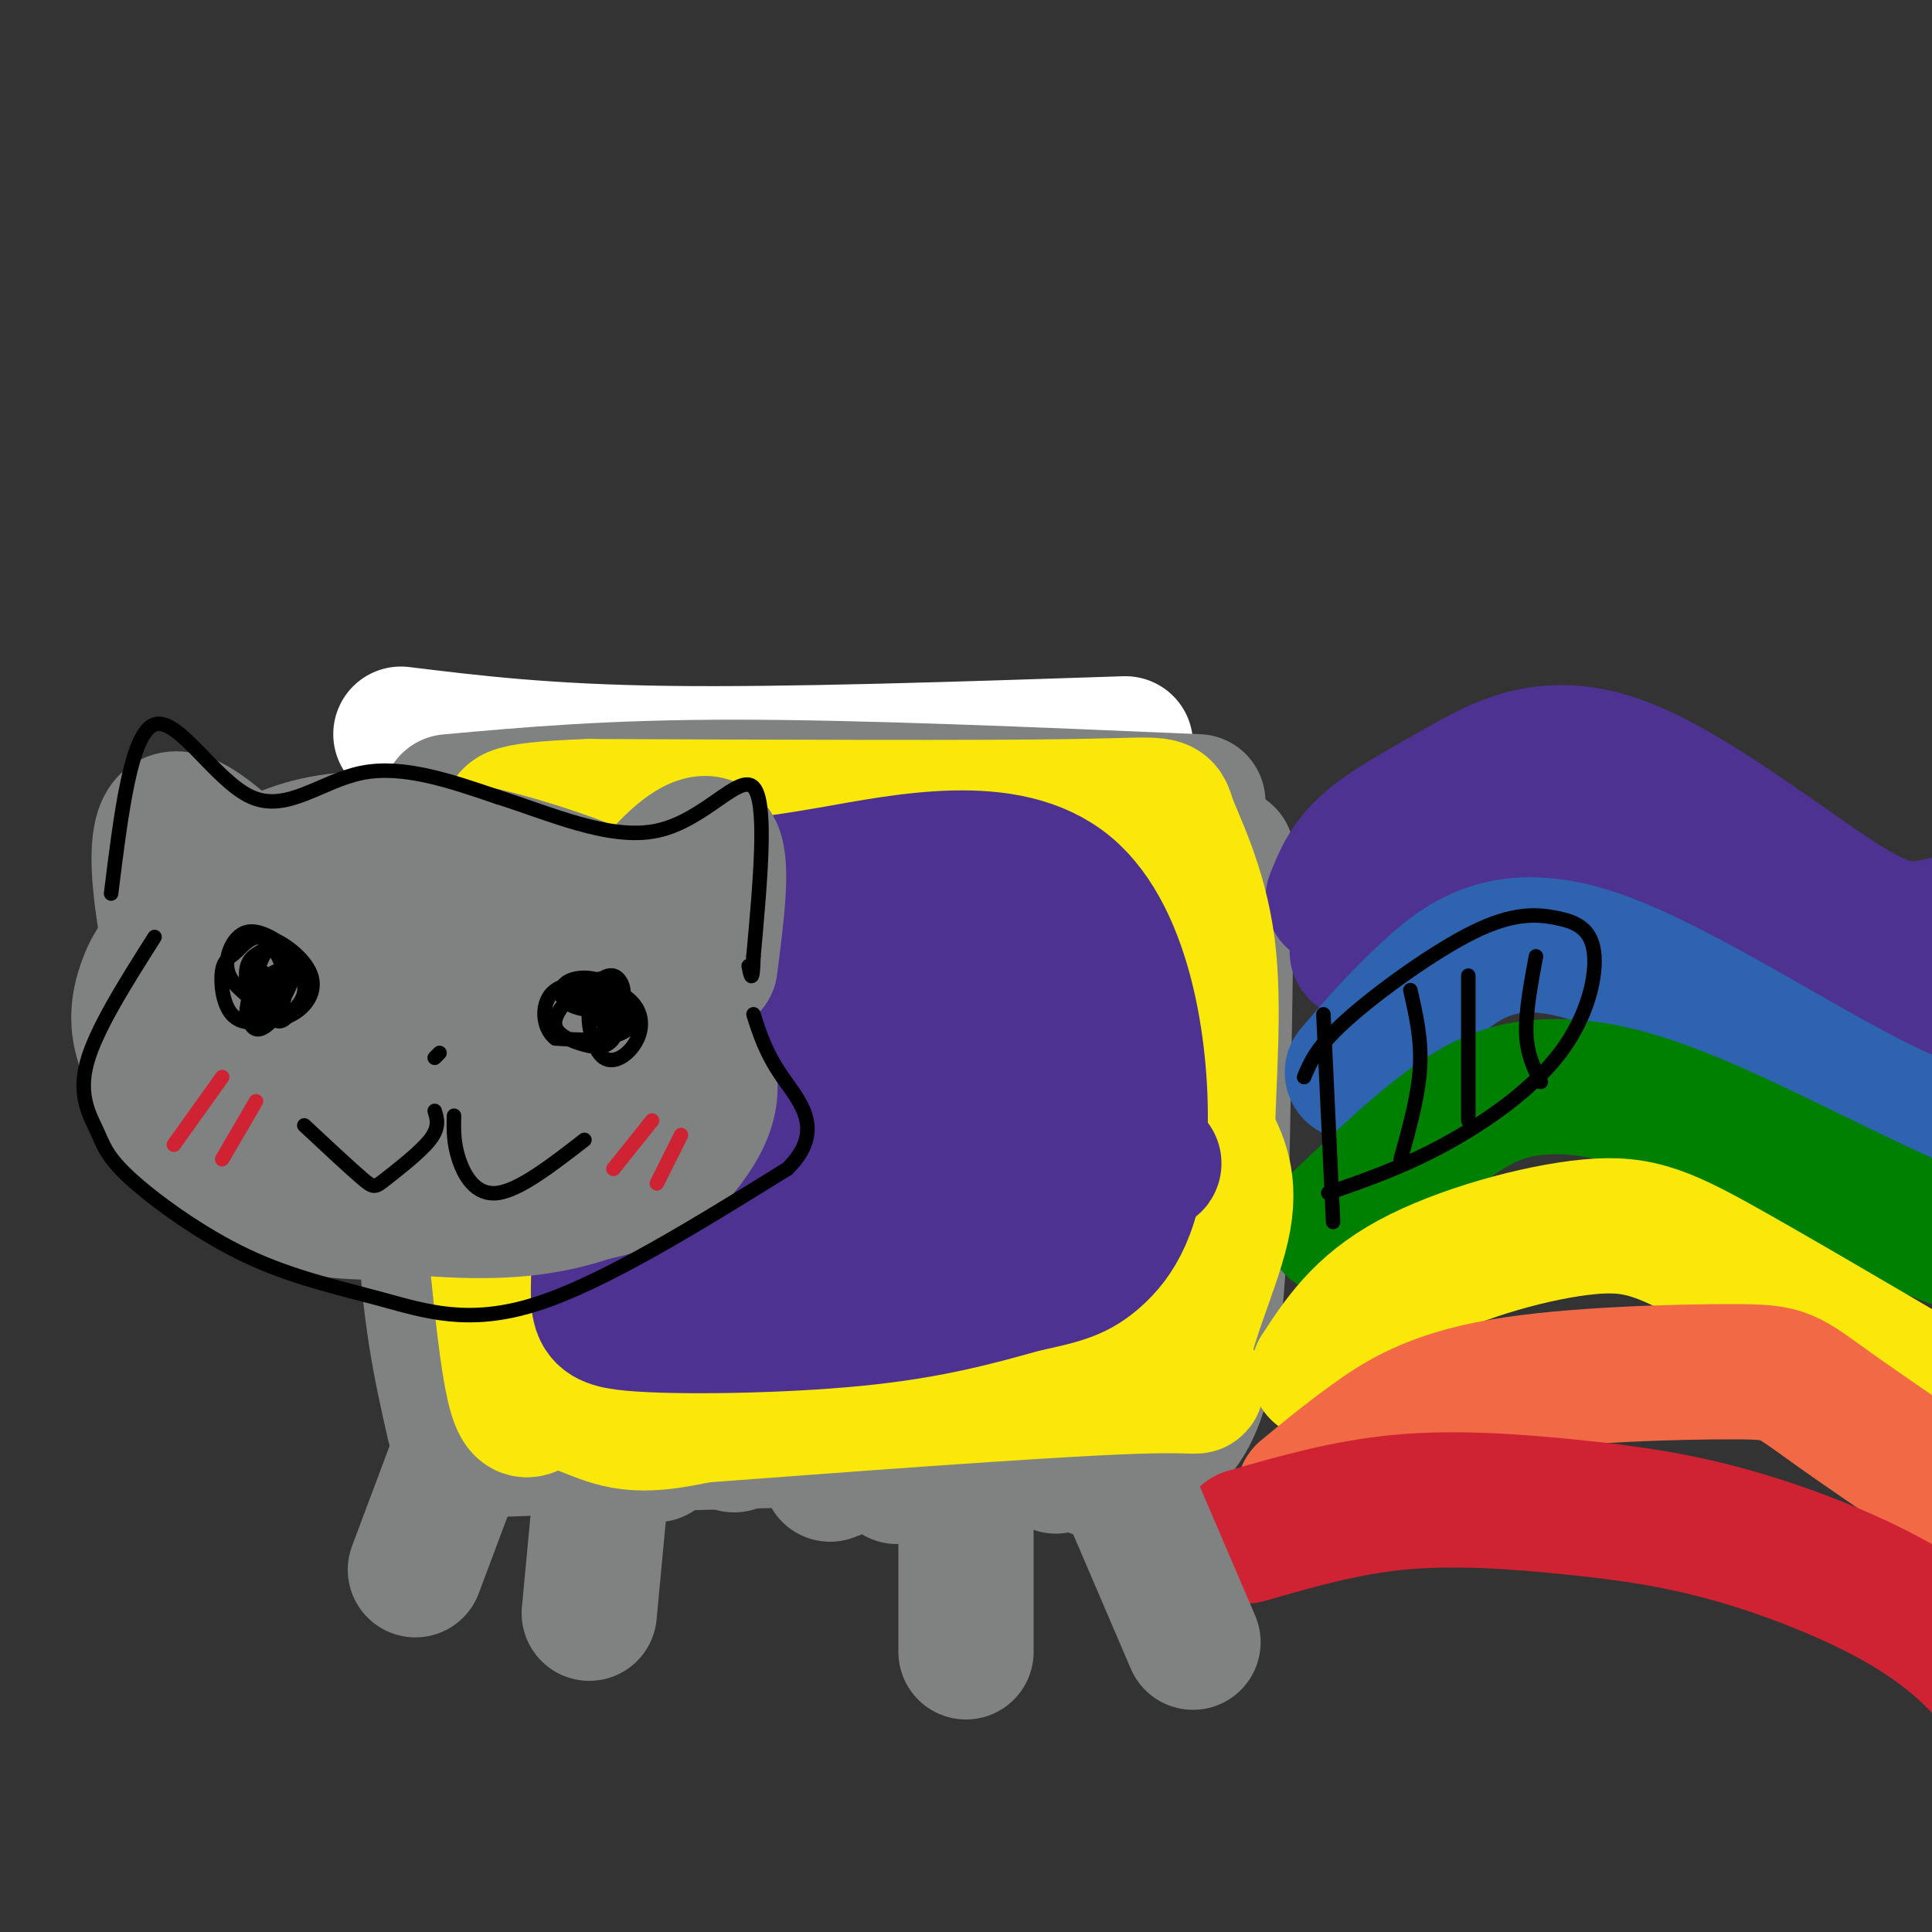 <svg viewBox='0 0 400 400' version='1.1' xmlns='http://www.w3.org/2000/svg' xmlns:xlink='http://www.w3.org/1999/xlink'><rect x="0" y="0" width="400" height="400" fill="#333333" stroke="none"/><g fill='none' stroke='#ffffff' stroke-width='28' stroke-linecap='round' stroke-linejoin='round'><path d='M83,152c15.000,1.833 30.000,3.667 55,4c25.000,0.333 60.000,-0.833 95,-2'/></g>
<g fill='none' stroke='#808282' stroke-width='28' stroke-linecap='round' stroke-linejoin='round'><path d='M93,166c16.583,-1.500 33.167,-3.000 59,-3c25.833,0.000 60.917,1.500 96,3'/><path d='M89,179c-0.917,27.333 -1.833,54.667 -1,74c0.833,19.333 3.417,30.667 6,42'/><path d='M254,177c-0.268,19.994 -0.536,39.988 -1,62c-0.464,22.012 -1.125,46.042 -8,56c-6.875,9.958 -19.964,5.845 -33,4c-13.036,-1.845 -26.018,-1.423 -39,-1'/><path d='M173,298c-17.833,0.167 -42.917,1.083 -68,2'/><path d='M109,185c2.665,49.743 5.330,99.486 5,107c-0.330,7.514 -3.655,-27.202 -3,-57c0.655,-29.798 5.289,-54.678 7,-51c1.711,3.678 0.499,35.913 2,64c1.501,28.087 5.715,52.025 8,47c2.285,-5.025 2.643,-39.012 3,-73'/><path d='M131,222c1.417,-23.795 3.458,-46.781 3,-42c-0.458,4.781 -3.416,37.329 -3,67c0.416,29.671 4.205,56.464 5,54c0.795,-2.464 -1.406,-34.186 0,-69c1.406,-34.814 6.417,-72.719 10,-52c3.583,20.719 5.738,100.063 6,116c0.262,15.937 -1.369,-31.531 -3,-79'/><path d='M149,217c1.057,-23.514 5.199,-42.798 6,-38c0.801,4.798 -1.741,33.679 0,62c1.741,28.321 7.763,56.084 10,53c2.237,-3.084 0.688,-37.014 4,-68c3.312,-30.986 11.486,-59.027 12,-51c0.514,8.027 -6.631,52.123 -9,84c-2.369,31.877 0.037,51.536 0,45c-0.037,-6.536 -2.519,-39.268 -5,-72'/><path d='M167,232c1.130,-22.634 6.455,-43.219 9,-51c2.545,-7.781 2.311,-2.757 3,2c0.689,4.757 2.302,9.246 4,36c1.698,26.754 3.480,75.771 3,85c-0.480,9.229 -3.222,-21.330 -3,-47c0.222,-25.670 3.409,-46.450 7,-56c3.591,-9.550 7.585,-7.869 10,-14c2.415,-6.131 3.252,-20.074 3,7c-0.252,27.074 -1.593,95.164 -1,100c0.593,4.836 3.121,-53.583 5,-80c1.879,-26.417 3.108,-20.834 5,-20c1.892,0.834 4.446,-3.083 7,-7'/><path d='M219,187c2.143,-0.079 3.999,3.222 6,1c2.001,-2.222 4.147,-9.968 3,14c-1.147,23.968 -5.585,79.650 -8,96c-2.415,16.350 -2.806,-6.633 -2,-29c0.806,-22.367 2.809,-44.117 5,-57c2.191,-12.883 4.571,-16.900 6,-18c1.429,-1.100 1.909,0.715 4,-6c2.091,-6.715 5.794,-21.962 5,0c-0.794,21.962 -6.084,81.132 -9,104c-2.916,22.868 -3.458,9.434 -4,-4'/></g>
<g fill='none' stroke='#4d3292' stroke-width='28' stroke-linecap='round' stroke-linejoin='round'><path d='M276,186c1.461,-3.667 2.922,-7.334 7,-11c4.078,-3.666 10.772,-7.330 19,-12c8.228,-4.670 17.989,-10.344 33,-5c15.011,5.344 35.272,21.708 47,29c11.728,7.292 14.922,5.512 22,4c7.078,-1.512 18.039,-2.756 29,-4'/><path d='M281,197c5.646,-6.766 11.291,-13.532 23,-17c11.709,-3.468 29.480,-3.636 38,-4c8.520,-0.364 7.789,-0.922 15,5c7.211,5.922 22.365,18.325 32,24c9.635,5.675 13.753,4.621 18,3c4.247,-1.621 8.624,-3.811 13,-6'/></g>
<g fill='none' stroke='#2d63af' stroke-width='28' stroke-linecap='round' stroke-linejoin='round'><path d='M280,222c4.631,-5.411 9.262,-10.821 16,-17c6.738,-6.179 15.583,-13.125 34,-7c18.417,6.125 46.405,25.321 64,33c17.595,7.679 24.798,3.839 32,0'/></g>
<g fill='none' stroke='#008000' stroke-width='28' stroke-linecap='round' stroke-linejoin='round'><path d='M276,254c8.892,-8.455 17.783,-16.909 25,-22c7.217,-5.091 12.759,-6.818 20,-7c7.241,-0.182 16.180,1.182 32,8c15.820,6.818 38.520,19.091 52,24c13.480,4.909 17.740,2.455 22,0'/></g>
<g fill='none' stroke='#fae80b' stroke-width='28' stroke-linecap='round' stroke-linejoin='round'><path d='M273,284c4.381,-6.714 8.762,-13.429 19,-19c10.238,-5.571 26.333,-10.000 37,-11c10.667,-1.000 15.905,1.429 31,10c15.095,8.571 40.048,23.286 65,38'/></g>
<g fill='none' stroke='#f26946' stroke-width='28' stroke-linecap='round' stroke-linejoin='round'><path d='M270,309c4.231,-3.501 8.463,-7.002 14,-11c5.537,-3.998 12.381,-8.494 27,-11c14.619,-2.506 37.013,-3.021 48,-3c10.987,0.021 10.568,0.577 21,8c10.432,7.423 31.716,21.711 53,36'/></g>
<g fill='none' stroke='#cf2233' stroke-width='28' stroke-linecap='round' stroke-linejoin='round'><path d='M258,318c10.341,-2.979 20.681,-5.958 32,-7c11.319,-1.042 23.616,-0.147 35,1c11.384,1.147 21.856,2.544 34,6c12.144,3.456 25.962,8.969 36,15c10.038,6.031 16.297,12.580 20,18c3.703,5.420 4.852,9.710 6,14'/></g>
<g fill='none' stroke='#808282' stroke-width='28' stroke-linecap='round' stroke-linejoin='round'><path d='M40,220c-0.078,-3.946 -0.155,-7.892 1,-11c1.155,-3.108 3.543,-5.379 7,-8c3.457,-2.621 7.981,-5.594 13,-7c5.019,-1.406 10.531,-1.246 16,-1c5.469,0.246 10.896,0.577 16,2c5.104,1.423 9.885,3.939 14,7c4.115,3.061 7.563,6.668 10,10c2.437,3.332 3.862,6.391 4,9c0.138,2.609 -1.012,4.770 -2,7c-0.988,2.230 -1.815,4.529 -8,8c-6.185,3.471 -17.726,8.112 -29,10c-11.274,1.888 -22.279,1.022 -30,-4c-7.721,-5.022 -12.157,-14.199 -14,-20c-1.843,-5.801 -1.091,-8.226 1,-11c2.091,-2.774 5.522,-5.896 8,-9c2.478,-3.104 4.002,-6.189 15,-7c10.998,-0.811 31.470,0.654 43,3c11.530,2.346 14.118,5.575 18,9c3.882,3.425 9.058,7.047 12,10c2.942,2.953 3.652,5.238 3,8c-0.652,2.762 -2.664,6.000 -6,9c-3.336,3.000 -7.996,5.762 -14,8c-6.004,2.238 -13.352,3.950 -21,5c-7.648,1.050 -15.598,1.436 -23,1c-7.402,-0.436 -14.258,-1.696 -20,-4c-5.742,-2.304 -10.371,-5.652 -15,-9'/><path d='M39,235c-4.046,-3.802 -6.662,-8.805 -8,-13c-1.338,-4.195 -1.397,-7.580 0,-11c1.397,-3.420 4.251,-6.873 9,-10c4.749,-3.127 11.392,-5.926 19,-7c7.608,-1.074 16.179,-0.423 24,1c7.821,1.423 14.890,3.618 22,8c7.110,4.382 14.261,10.950 18,15c3.739,4.050 4.066,5.580 4,8c-0.066,2.420 -0.526,5.730 -3,9c-2.474,3.270 -6.963,6.500 -13,9c-6.037,2.500 -13.623,4.270 -21,5c-7.377,0.730 -14.544,0.421 -21,-1c-6.456,-1.421 -12.201,-3.955 -17,-9c-4.799,-5.045 -8.651,-12.603 -10,-17c-1.349,-4.397 -0.195,-5.633 2,-8c2.195,-2.367 5.429,-5.864 10,-8c4.571,-2.136 10.477,-2.911 16,-3c5.523,-0.089 10.661,0.508 19,5c8.339,4.492 19.878,12.880 26,17c6.122,4.120 6.828,3.973 2,6c-4.828,2.027 -15.189,6.229 -23,8c-7.811,1.771 -13.073,1.110 -19,0c-5.927,-1.110 -12.521,-2.670 -17,-5c-4.479,-2.330 -6.843,-5.431 -8,-8c-1.157,-2.569 -1.106,-4.605 2,-8c3.106,-3.395 9.265,-8.147 14,-11c4.735,-2.853 8.044,-3.807 13,-4c4.956,-0.193 11.559,0.373 17,2c5.441,1.627 9.721,4.313 14,7'/><path d='M110,212c3.625,2.804 5.687,6.313 6,9c0.313,2.687 -1.122,4.552 -2,7c-0.878,2.448 -1.199,5.478 -12,8c-10.801,2.522 -32.083,4.536 -44,4c-11.917,-0.536 -14.467,-3.620 -18,-8c-3.533,-4.380 -8.047,-10.055 -10,-15c-1.953,-4.945 -1.346,-9.160 0,-13c1.346,-3.840 3.431,-7.303 9,-11c5.569,-3.697 14.621,-7.627 24,-9c9.379,-1.373 19.086,-0.190 26,1c6.914,1.190 11.035,2.388 17,5c5.965,2.612 13.774,6.637 19,11c5.226,4.363 7.868,9.062 10,13c2.132,3.938 3.754,7.115 -2,13c-5.754,5.885 -18.886,14.478 -29,19c-10.114,4.522 -17.212,4.974 -24,5c-6.788,0.026 -13.267,-0.373 -19,-2c-5.733,-1.627 -10.722,-4.482 -15,-14c-4.278,-9.518 -7.847,-25.698 -8,-34c-0.153,-8.302 3.108,-8.727 7,-10c3.892,-1.273 8.415,-3.396 17,-3c8.585,0.396 21.232,3.309 29,5c7.768,1.691 10.656,2.160 19,8c8.344,5.840 22.144,17.050 27,23c4.856,5.950 0.769,6.640 -2,8c-2.769,1.360 -4.220,3.388 -9,5c-4.780,1.612 -12.890,2.806 -21,4'/><path d='M105,241c-7.695,0.804 -16.433,0.813 -25,-1c-8.567,-1.813 -16.961,-5.449 -22,-9c-5.039,-3.551 -6.721,-7.016 -7,-10c-0.279,-2.984 0.845,-5.487 4,-8c3.155,-2.513 8.340,-5.035 12,-6c3.660,-0.965 5.795,-0.373 10,1c4.205,1.373 10.480,3.528 15,7c4.520,3.472 7.284,8.260 6,12c-1.284,3.740 -6.615,6.430 -14,5c-7.385,-1.430 -16.824,-6.980 -18,-9c-1.176,-2.020 5.912,-0.510 13,1'/><path d='M38,201c0.533,5.667 1.067,11.333 -1,3c-2.067,-8.333 -6.733,-30.667 -2,-34c4.733,-3.333 18.867,12.333 33,28'/><path d='M98,293c0.000,0.000 -12.000,32.000 -12,32'/><path d='M125,302c0.000,0.000 -3.000,32.000 -3,32'/><path d='M200,308c0.000,0.000 0.000,34.000 0,34'/><path d='M232,305c0.000,0.000 15.000,35.000 15,35'/></g>
<g fill='none' stroke='#fae80b' stroke-width='28' stroke-linecap='round' stroke-linejoin='round'><path d='M96,176c3.244,42.411 6.488,84.821 9,103c2.512,18.179 4.292,12.125 8,11c3.708,-1.125 9.345,2.679 15,4c5.655,1.321 11.327,0.161 17,-1'/><path d='M145,293c22.544,-1.673 70.404,-5.356 90,-6c19.596,-0.644 10.930,1.750 10,-4c-0.930,-5.750 5.877,-19.643 8,-29c2.123,-9.357 -0.439,-14.179 -3,-19'/><path d='M250,235c0.040,-10.244 1.640,-26.354 0,-39c-1.640,-12.646 -6.518,-21.828 -8,-26c-1.482,-4.172 0.434,-3.335 -19,-3c-19.434,0.335 -60.217,0.167 -101,0'/><path d='M122,167c-19.333,0.667 -17.167,2.333 -15,4'/></g>
<g fill='none' stroke='#4d3292' stroke-width='28' stroke-linecap='round' stroke-linejoin='round'><path d='M117,190c3.327,26.405 6.655,52.810 7,67c0.345,14.190 -2.292,16.167 7,17c9.292,0.833 30.512,0.524 46,-1c15.488,-1.524 25.244,-4.262 35,-7'/><path d='M212,266c8.203,-1.737 11.212,-2.579 15,-6c3.788,-3.421 8.356,-9.422 9,-25c0.644,-15.578 -2.634,-40.732 -15,-51c-12.366,-10.268 -33.819,-5.648 -49,-3c-15.181,2.648 -24.091,3.324 -33,4'/><path d='M139,185c-10.510,1.985 -20.285,4.947 -18,5c2.285,0.053 16.630,-2.802 25,-4c8.370,-1.198 10.764,-0.740 11,2c0.236,2.740 -1.687,7.761 -5,12c-3.313,4.239 -8.015,7.697 -11,10c-2.985,2.303 -4.253,3.451 4,1c8.253,-2.451 26.026,-8.502 40,-13c13.974,-4.498 24.148,-7.443 12,0c-12.148,7.443 -46.617,25.273 -60,33c-13.383,7.727 -5.681,5.351 9,-1c14.681,-6.351 36.340,-16.675 58,-27'/><path d='M204,203c12.108,-5.700 13.379,-6.451 10,-3c-3.379,3.451 -11.407,11.104 -27,21c-15.593,9.896 -38.749,22.037 -38,22c0.749,-0.037 25.404,-12.251 39,-18c13.596,-5.749 16.135,-5.034 20,-5c3.865,0.034 9.057,-0.613 12,0c2.943,0.613 3.638,2.486 4,4c0.362,1.514 0.390,2.670 -6,7c-6.390,4.330 -19.197,11.832 -33,18c-13.803,6.168 -28.601,11.000 -28,8c0.601,-3.000 16.602,-13.831 30,-20c13.398,-6.169 24.195,-7.676 31,-8c6.805,-0.324 9.618,0.537 10,2c0.382,1.463 -1.668,3.530 -2,5c-0.332,1.470 1.055,2.342 -8,7c-9.055,4.658 -28.553,13.100 -44,18c-15.447,4.900 -26.842,6.257 -31,6c-4.158,-0.257 -1.079,-2.129 2,-4'/><path d='M145,263c4.059,-3.134 13.205,-8.970 26,-13c12.795,-4.030 29.238,-6.253 31,-5c1.762,1.253 -11.156,5.983 -26,9c-14.844,3.017 -31.615,4.320 -30,2c1.615,-2.320 21.616,-8.265 33,-11c11.384,-2.735 14.153,-2.260 20,-2c5.847,0.260 14.773,0.307 13,3c-1.773,2.693 -14.247,8.033 -10,7c4.247,-1.033 25.213,-8.438 33,-11c7.787,-2.562 2.393,-0.281 -3,2'/></g>
<g fill='none' stroke='#808282' stroke-width='28' stroke-linecap='round' stroke-linejoin='round'><path d='M127,197c-0.954,-3.371 -1.908,-6.742 -7,-9c-5.092,-2.258 -14.322,-3.402 -22,-3c-7.678,0.402 -13.803,2.349 -20,6c-6.197,3.651 -12.465,9.004 -16,16c-3.535,6.996 -4.338,15.633 -5,20c-0.662,4.367 -1.182,4.463 4,8c5.182,3.537 16.065,10.514 29,13c12.935,2.486 27.920,0.482 37,-2c9.080,-2.482 12.255,-5.443 15,-9c2.745,-3.557 5.062,-7.710 5,-12c-0.062,-4.290 -2.501,-8.717 -7,-14c-4.499,-5.283 -11.057,-11.422 -15,-15c-3.943,-3.578 -5.269,-4.594 -11,-5c-5.731,-0.406 -15.865,-0.203 -26,0'/><path d='M88,191c-8.851,2.954 -17.979,10.339 -23,15c-5.021,4.661 -5.934,6.596 -6,11c-0.066,4.404 0.714,11.276 3,14c2.286,2.724 6.076,1.301 15,-6c8.924,-7.301 22.981,-20.481 29,-25c6.019,-4.519 4.001,-0.378 4,2c-0.001,2.378 2.014,2.994 0,6c-2.014,3.006 -8.056,8.402 -12,11c-3.944,2.598 -5.789,2.398 -8,2c-2.211,-0.398 -4.788,-0.992 -6,-2c-1.212,-1.008 -1.057,-2.428 0,-4c1.057,-1.572 3.018,-3.294 5,-5c1.982,-1.706 3.985,-3.395 9,0c5.015,3.395 13.041,11.876 17,17c3.959,5.124 3.851,6.892 3,9c-0.851,2.108 -2.445,4.557 -4,7c-1.555,2.443 -3.069,4.881 -9,4c-5.931,-0.881 -16.277,-5.081 -21,-9c-4.723,-3.919 -3.823,-7.555 -3,-11c0.823,-3.445 1.568,-6.697 3,-9c1.432,-2.303 3.552,-3.658 9,-3c5.448,0.658 14.224,3.329 23,6'/><path d='M116,221c6.704,2.066 11.963,4.232 8,8c-3.963,3.768 -17.148,9.137 -24,11c-6.852,1.863 -7.372,0.219 -9,-1c-1.628,-1.219 -4.364,-2.012 -5,-6c-0.636,-3.988 0.830,-11.171 2,-15c1.170,-3.829 2.046,-4.305 6,-4c3.954,0.305 10.988,1.390 16,4c5.012,2.610 8.004,6.746 8,9c-0.004,2.254 -3.002,2.627 -6,3'/><path d='M52,180c5.485,-2.646 10.971,-5.293 19,-6c8.029,-0.707 18.603,0.525 29,3c10.397,2.475 20.617,6.192 27,9c6.383,2.808 8.929,4.705 11,10c2.071,5.295 3.669,13.986 4,22c0.331,8.014 -0.603,15.350 -6,21c-5.397,5.650 -15.256,9.614 -26,11c-10.744,1.386 -22.372,0.193 -34,-1'/><path d='M76,249c-6.500,-0.667 -5.750,-1.833 -5,-3'/><path d='M129,192c2.667,-4.089 5.333,-8.178 9,-12c3.667,-3.822 8.333,-7.378 10,-4c1.667,3.378 0.333,13.689 -1,24'/></g>
<g fill='none' stroke='#000000' stroke-width='3' stroke-linecap='round' stroke-linejoin='round'><path d='M51,206c-1.924,-1.674 -3.847,-3.349 -4,-6c-0.153,-2.651 1.466,-6.279 4,-7c2.534,-0.721 5.983,1.464 8,3c2.017,1.536 2.601,2.422 2,5c-0.601,2.578 -2.386,6.846 -5,9c-2.614,2.154 -6.057,2.194 -8,0c-1.943,-2.194 -2.385,-6.621 -2,-9c0.385,-2.379 1.597,-2.710 3,-4c1.403,-1.290 2.997,-3.539 6,-3c3.003,0.539 7.416,3.866 9,7c1.584,3.134 0.338,6.076 -2,8c-2.338,1.924 -5.767,2.829 -8,1c-2.233,-1.829 -3.270,-6.392 -3,-9c0.270,-2.608 1.846,-3.260 3,-4c1.154,-0.740 1.887,-1.570 3,0c1.113,1.570 2.607,5.538 2,9c-0.607,3.462 -3.316,6.418 -5,7c-1.684,0.582 -2.342,-1.209 -3,-3'/><path d='M51,210c0.064,-2.743 1.723,-8.102 3,-11c1.277,-2.898 2.171,-3.336 4,-2c1.829,1.336 4.591,4.446 5,7c0.409,2.554 -1.537,4.551 -3,6c-1.463,1.449 -2.445,2.348 -4,0c-1.555,-2.348 -3.685,-7.944 -3,-9c0.685,-1.056 4.184,2.428 5,5c0.816,2.572 -1.049,4.231 -2,3c-0.951,-1.231 -0.986,-5.352 0,-7c0.986,-1.648 2.993,-0.824 5,0'/><path d='M120,207c2.561,-2.753 5.121,-5.507 7,-5c1.879,0.507 3.075,4.273 1,6c-2.075,1.727 -7.423,1.414 -10,0c-2.577,-1.414 -2.383,-3.931 0,-5c2.383,-1.069 6.954,-0.692 9,2c2.046,2.692 1.567,7.699 0,10c-1.567,2.301 -4.221,1.896 -7,1c-2.779,-0.896 -5.681,-2.281 -5,-5c0.681,-2.719 4.945,-6.770 8,-8c3.055,-1.230 4.899,0.361 6,3c1.101,2.639 1.457,6.325 -1,8c-2.457,1.675 -7.729,1.337 -13,1'/><path d='M115,215c-2.786,-2.053 -3.251,-7.685 0,-10c3.251,-2.315 10.219,-1.314 14,1c3.781,2.314 4.377,5.941 3,9c-1.377,3.059 -4.726,5.549 -7,4c-2.274,-1.549 -3.474,-7.137 -3,-10c0.474,-2.863 2.621,-2.999 5,-2c2.379,0.999 4.988,3.134 4,5c-0.988,1.866 -5.574,3.464 -6,2c-0.426,-1.464 3.307,-5.990 4,-7c0.693,-1.010 -1.653,1.495 -4,4'/><path d='M125,211c-0.667,0.667 -0.333,0.333 0,0'/><path d='M90,219c0.000,0.000 1.000,-1.000 1,-1'/><path d='M90,230c0.518,1.696 1.036,3.393 -1,6c-2.036,2.607 -6.625,6.125 -9,8c-2.375,1.875 -2.536,2.107 -5,0c-2.464,-2.107 -7.232,-6.554 -12,-11'/><path d='M94,231c-0.067,2.778 -0.133,5.556 1,9c1.133,3.444 3.467,7.556 8,7c4.533,-0.556 11.267,-5.778 18,-11'/></g>
<g fill='none' stroke='#cf2233' stroke-width='3' stroke-linecap='round' stroke-linejoin='round'><path d='M46,223c0.000,0.000 -10.000,14.000 -10,14'/><path d='M53,228c0.000,0.000 -7.000,12.000 -7,12'/><path d='M135,232c0.000,0.000 -8.000,10.000 -8,10'/><path d='M141,235c0.000,0.000 -5.000,10.000 -5,10'/></g>
<g fill='none' stroke='#000000' stroke-width='3' stroke-linecap='round' stroke-linejoin='round'><path d='M270,223c1.306,-3.145 2.612,-6.291 9,-12c6.388,-5.709 17.858,-13.983 26,-18c8.142,-4.017 12.955,-3.778 17,-3c4.045,0.778 7.321,2.095 8,7c0.679,4.905 -1.240,13.397 -7,21c-5.760,7.603 -15.360,14.315 -24,19c-8.640,4.685 -16.320,7.342 -24,10'/><path d='M274,210c0.000,0.000 2.000,43.000 2,43'/><path d='M292,205c1.167,5.083 2.333,10.167 2,16c-0.333,5.833 -2.167,12.417 -4,19'/><path d='M304,202c0.000,0.000 0.000,30.000 0,30'/><path d='M318,198c-1.083,5.833 -2.167,11.667 -2,16c0.167,4.333 1.583,7.167 3,10'/><path d='M23,185c2.060,-16.667 4.119,-33.333 9,-35c4.881,-1.667 12.583,11.667 20,15c7.417,3.333 14.548,-3.333 23,-5c8.452,-1.667 18.226,1.667 28,5'/><path d='M103,165c10.607,3.310 23.125,9.083 33,7c9.875,-2.083 17.107,-12.024 20,-9c2.893,3.024 1.446,19.012 0,35'/><path d='M156,198c-0.167,6.167 -0.583,4.083 -1,2'/><path d='M32,194c-6.078,9.593 -12.156,19.185 -14,26c-1.844,6.815 0.544,10.852 2,14c1.456,3.148 1.978,5.407 7,10c5.022,4.593 14.542,11.520 24,16c9.458,4.480 18.854,6.514 28,9c9.146,2.486 18.042,5.425 32,1c13.958,-4.425 32.979,-16.212 52,-28'/><path d='M163,242c8.133,-8.000 2.467,-14.000 -1,-19c-3.467,-5.000 -4.733,-9.000 -6,-13'/></g>
</svg>
